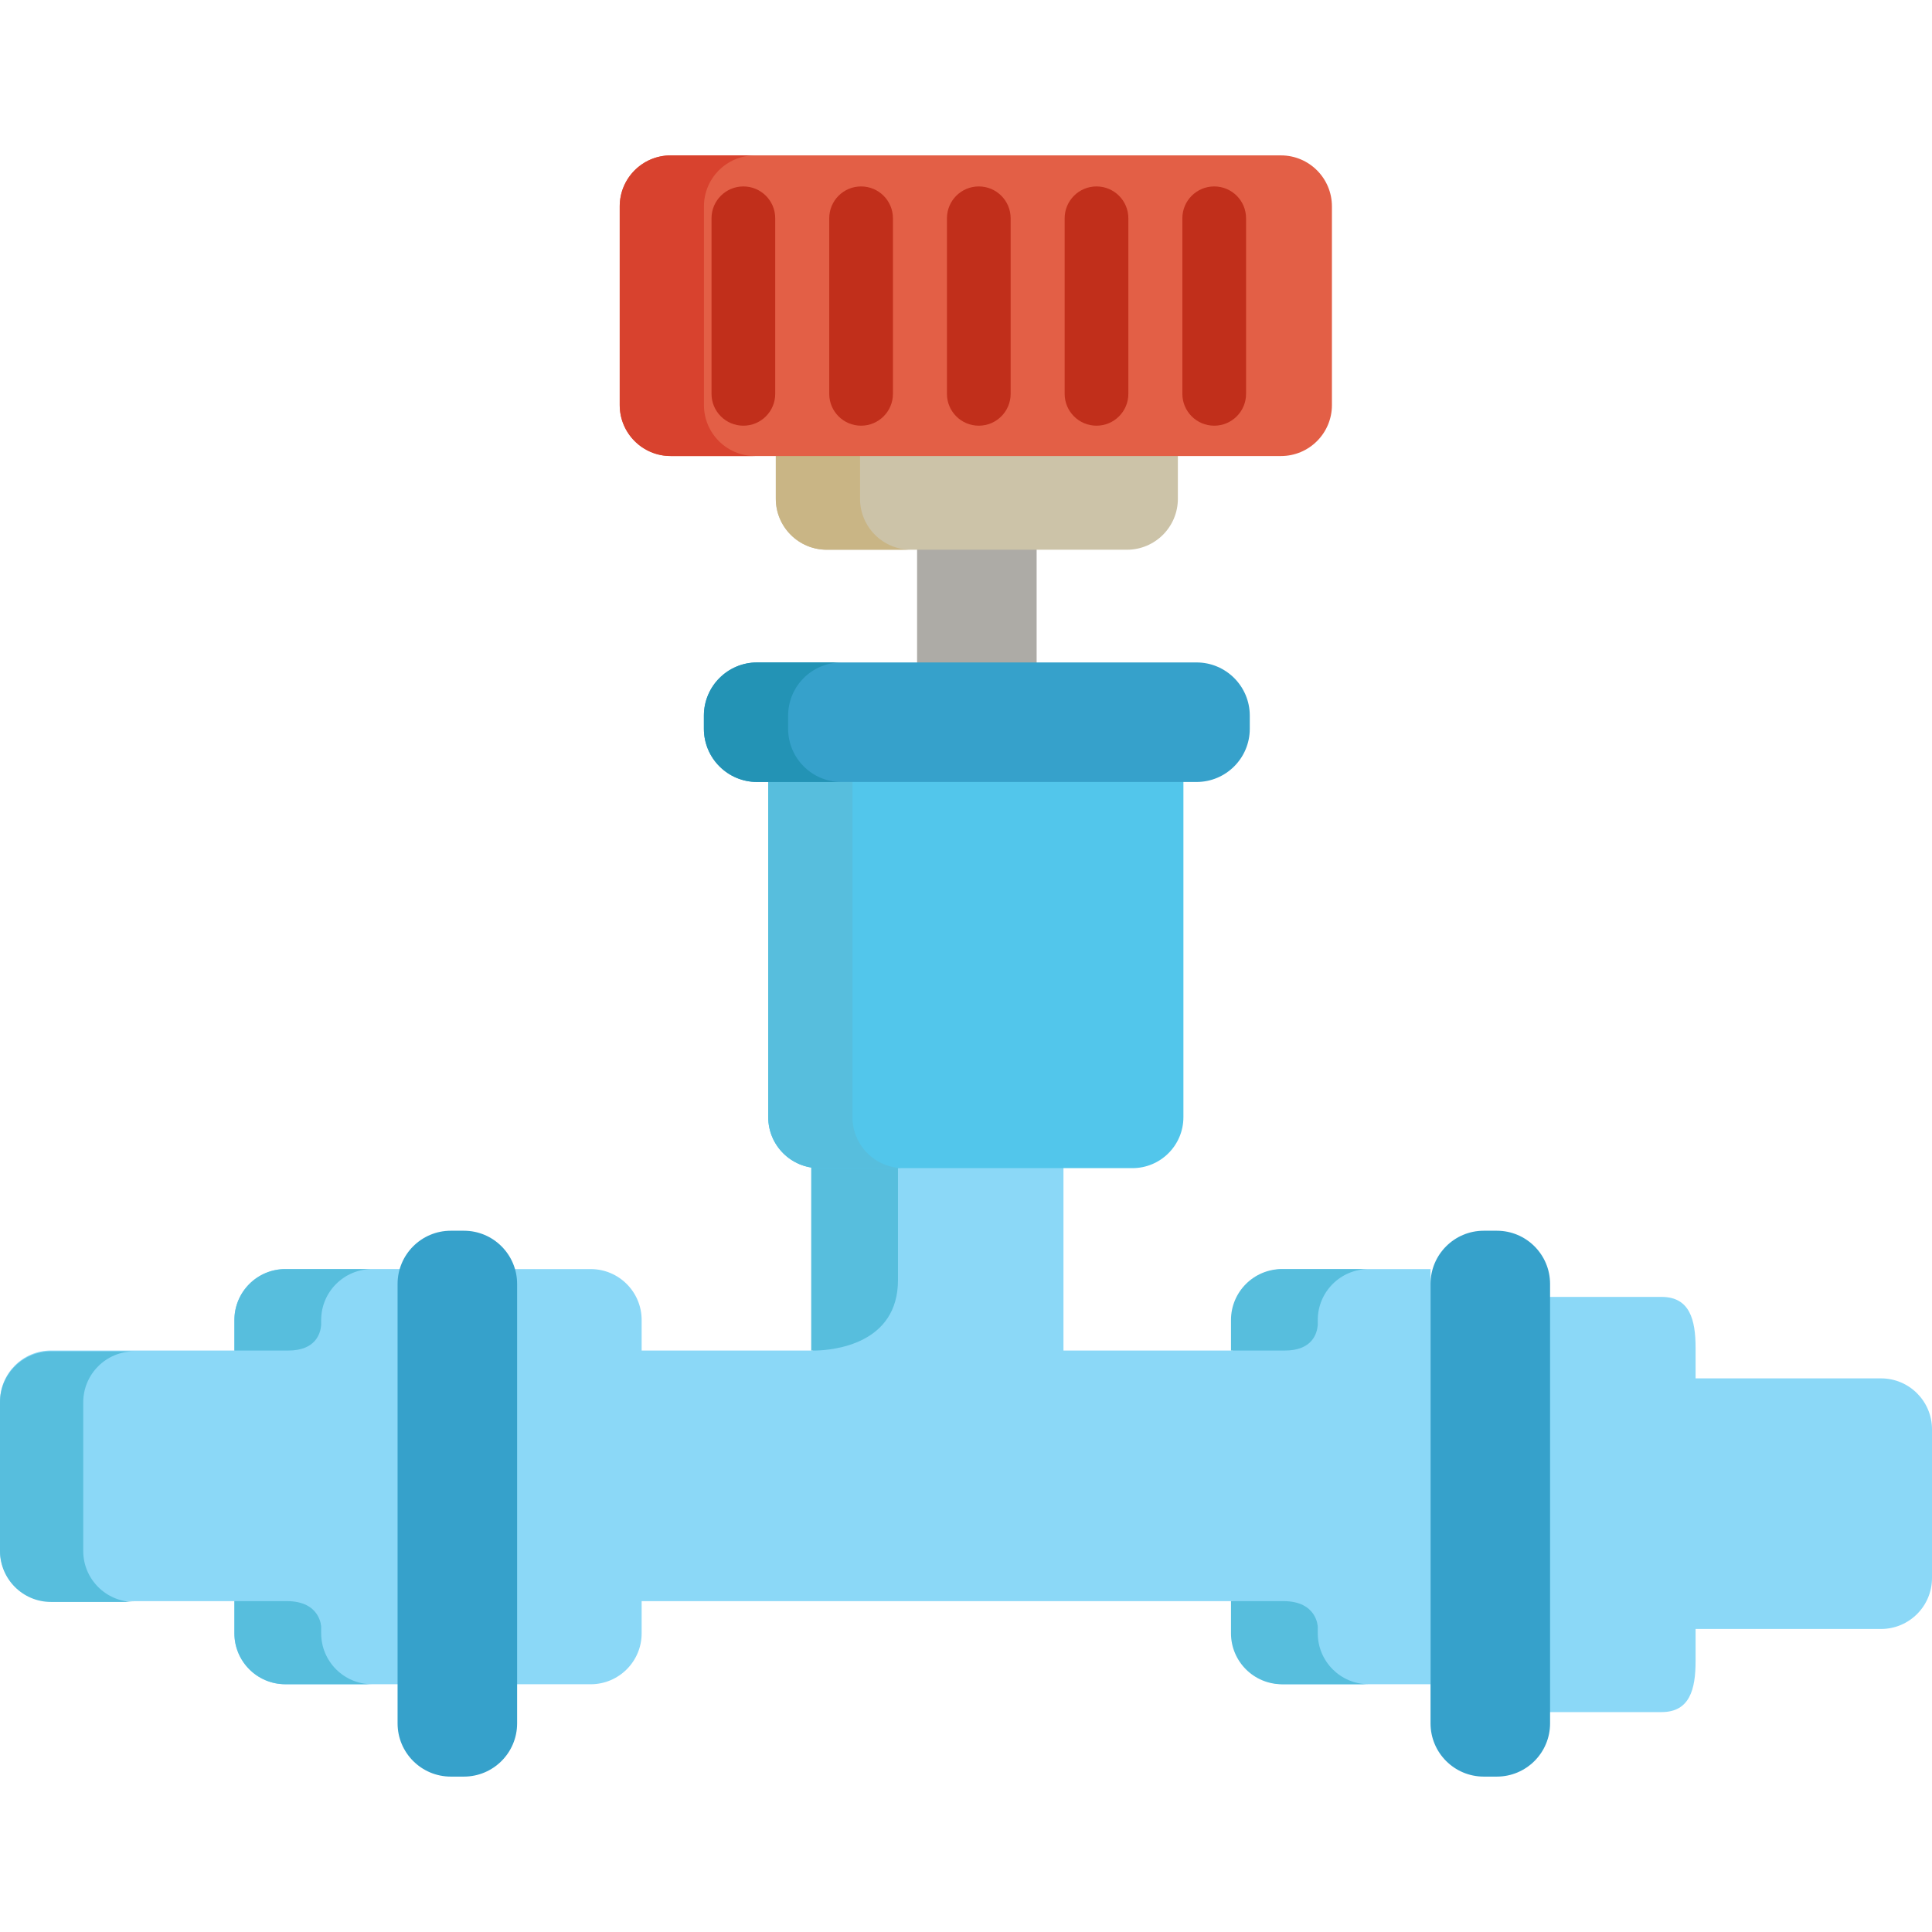 <?xml version="1.0" encoding="iso-8859-1"?>
<!-- Generator: Adobe Illustrator 19.0.0, SVG Export Plug-In . SVG Version: 6.00 Build 0)  -->
<svg version="1.1" id="Layer_1" xmlns="http://www.w3.org/2000/svg" xmlns:xlink="http://www.w3.org/1999/xlink" x="0px" y="0px"
	 viewBox="0 0 512 512" style="enable-background:new 0 0 512 512;" xml:space="preserve">
<g>
	<path style="fill:#8BD8F7;" d="M326.67,349.824v8.084h-44.841v-64.72h-66.406v64.72h-45.379v-8.084
		c0-7.459-6.047-13.506-13.506-13.506h-36.494v28.228v53.126v28.671h36.494c7.459,0,13.506-6.045,13.506-13.506v-8.522h94.34h29.264
		h33.023v8.522c0,7.461,6.045,13.506,13.506,13.506h38.93v-28.671v-53.126v-28.228h-38.93
		C332.716,336.317,326.67,342.365,326.67,349.824z"/>
	<path style="fill:#8BD8F7;" d="M62.116,424.313v8.522c0,7.461,6.047,13.506,13.506,13.506h36.494v-28.671v-53.126v-28.228H75.622
		c-7.459,0-13.506,6.047-13.506,13.506v8.084H39.59H13.506C6.047,357.907,0,363.955,0,371.414v39.394
		c0,7.459,6.047,13.506,13.506,13.506H39.59L62.116,424.313L62.116,424.313z"/>
</g>
<path style="fill:#57BEDD;" d="M22.06,411.026v-39.394c0-7.459,6.047-13.506,13.506-13.506h-22.06
	C6.047,358.127,0,364.174,0,371.633v39.394c0,7.459,6.047,13.506,13.506,13.506h22.06C28.108,424.533,22.06,418.485,22.06,411.026z"
	/>
<rect x="243.036" y="129.503" style="fill:#ADABA6;" width="31.684" height="66.778"/>
<path style="fill:#8BD8F7;" d="M498.494,365.285h-10.116h-39.031v-8.084c0-7.459-1.545-13.506-9.004-13.506h-35.184v28.228v53.126
	v28.671h35.184c7.459,0,9.004-6.045,9.004-13.506v-8.522h39.031h10.116c7.46,0,13.506-6.047,13.506-13.506v-39.394
	C512,371.332,505.954,365.285,498.494,365.285z"/>
<g>
	<path style="fill:#36A1CB;" d="M396.68,326.156h-3.467c-7.791,0-14.106,6.315-14.106,14.106v31.662v53.126v31.662
		c0,7.791,6.315,14.106,14.106,14.106h3.467c7.791,0,14.106-6.315,14.106-14.106v-31.662v-53.126v-31.662
		C410.787,332.471,404.47,326.156,396.68,326.156z"/>
	<path style="fill:#36A1CB;" d="M122.936,326.156h-3.467c-7.791,0-14.106,6.315-14.106,14.106v31.662v53.126v31.662
		c0,7.791,6.315,14.106,14.106,14.106h3.467c7.791,0,14.106-6.315,14.106-14.106v-31.662v-53.126v-31.662
		C137.042,332.471,130.726,326.156,122.936,326.156z"/>
</g>
<path style="fill:#CCC3A8;" d="M312.148,107.371c0-7.459-6.046-13.506-13.506-13.506h-79.537c-7.459,0-13.506,6.047-13.506,13.506
	v24.809c0,7.459,6.047,13.506,13.506,13.506h79.537c7.46,0,13.506-6.047,13.506-13.506V107.371z"/>
<path style="fill:#C9B585;" d="M227.922,132.18v-24.809c0-7.459,6.046-13.506,13.506-13.506h-22.324
	c-7.459,0-13.506,6.047-13.506,13.506v24.809c0,7.459,6.047,13.506,13.506,13.506h22.324
	C233.968,145.686,227.922,139.639,227.922,132.18z"/>
<path style="fill:#E35F46;" d="M352.974,107.349c0,7.459-6.047,13.506-13.506,13.506H177.739c-7.459,0-13.506-6.047-13.506-13.506
	V54.687c0-7.459,6.047-13.506,13.506-13.506h161.728c7.459,0,13.506,6.047,13.506,13.506V107.349z"/>
<path style="fill:#D8422E;" d="M186.554,107.349V54.687c0-7.459,6.047-13.506,13.506-13.506h-22.322
	c-7.459,0-13.506,6.047-13.506,13.506v52.66c0,7.459,6.047,13.506,13.506,13.506h22.322
	C192.602,120.855,186.554,114.806,186.554,107.349z"/>
<g>
	<path style="fill:#C12F1B;" d="M197.001,112.811c-4.662,0-8.441-3.778-8.441-8.441V57.848c0-4.663,3.78-8.441,8.441-8.441
		s8.441,3.778,8.441,8.441v46.522C205.443,109.032,201.663,112.811,197.001,112.811z"/>
	<path style="fill:#C12F1B;" d="M228.197,112.811c-4.663,0-8.441-3.778-8.441-8.441V57.848c0-4.663,3.778-8.441,8.441-8.441
		c4.662,0,8.441,3.778,8.441,8.441v46.522C236.638,109.032,232.859,112.811,228.197,112.811z"/>
	<path style="fill:#C12F1B;" d="M259.391,112.811c-4.663,0-8.441-3.778-8.441-8.441V57.848c0-4.663,3.778-8.441,8.441-8.441
		c4.663,0,8.441,3.778,8.441,8.441v46.522C267.832,109.032,264.054,112.811,259.391,112.811z"/>
	<path style="fill:#C12F1B;" d="M290.585,112.811c-4.662,0-8.441-3.778-8.441-8.441V57.848c0-4.663,3.78-8.441,8.441-8.441
		c4.663,0,8.441,3.778,8.441,8.441v46.522C299.026,109.032,295.247,112.811,290.585,112.811z"/>
	<path style="fill:#C12F1B;" d="M321.78,112.811c-4.662,0-8.441-3.778-8.441-8.441V57.848c0-4.663,3.78-8.441,8.441-8.441
		c4.662,0,8.441,3.778,8.441,8.441v46.522C330.221,109.032,326.441,112.811,321.78,112.811z"/>
</g>
<path style="fill:#57BEDD;" d="M237.975,339.23v-46.043h-22.999v64.72h1.194C220.869,357.795,237.975,356.222,237.975,339.23z"/>
<path style="fill:#52C6EB;" d="M203.589,191.394v15.84v72.989v15.84c0,7.459,6.047,13.506,13.506,13.506h83.015
	c7.459,0,13.506-6.047,13.506-13.506v-15.84v-72.989v-15.84H203.589z"/>
<path style="fill:#57BEDD;" d="M225.913,296.063v-15.84v-72.989v-15.84h-22.324v15.84v72.989v15.84
	c0,7.459,6.047,13.506,13.506,13.506h22.324C231.96,309.569,225.913,303.522,225.913,296.063z"/>
<path style="fill:#36A1CB;" d="M317.098,175.554h-31.663h-53.125h-31.665c-7.791,0-14.106,6.315-14.106,14.106v3.467
	c0,7.791,6.315,14.106,14.106,14.106h31.665h30.502h29.376h24.911c7.791,0,14.106-6.315,14.106-14.106v-3.467
	C331.205,181.87,324.889,175.554,317.098,175.554z"/>
<path style="fill:#2393B5;" d="M208.862,193.127v-3.467c0-7.791,6.315-14.106,14.106-14.106h-22.324
	c-7.791,0-14.106,6.315-14.106,14.106v3.467c0,7.791,6.315,14.106,14.106,14.106h22.324
	C215.179,207.235,208.862,200.918,208.862,193.127z"/>
<g>
	<path style="fill:#57BEDD;" d="M349.221,351.138v-1.315c0-7.459,6.045-13.506,13.506-13.506H339.73
		c-7.461,0-13.506,6.047-13.506,13.506v8.084h14.258C347.745,357.907,349.035,353.428,349.221,351.138z"/>
	<path style="fill:#57BEDD;" d="M349.221,432.836v-1.687c0,0-0.111-6.835-9.116-6.835h-13.882v8.522
		c0,7.461,6.045,13.506,13.506,13.506h22.999C355.268,446.342,349.221,440.297,349.221,432.836z"/>
	<path style="fill:#57BEDD;" d="M85.114,351.138v-1.315c0-7.459,6.045-13.506,13.506-13.506H75.622
		c-7.461,0-13.506,6.047-13.506,13.506v8.084h14.258C83.637,357.907,84.927,353.428,85.114,351.138z"/>
	<path style="fill:#57BEDD;" d="M85.114,432.836v-1.687c0,0-0.111-6.835-9.116-6.835H62.116v8.522
		c0,7.461,6.045,13.506,13.506,13.506h22.999C91.159,446.342,85.114,440.297,85.114,432.836z"/>
</g>
<g>
</g>
<g>
</g>
<g>
</g>
<g>
</g>
<g>
</g>
<g>
</g>
<g>
</g>
<g>
</g>
<g>
</g>
<g>
</g>
<g>
</g>
<g>
</g>
<g>
</g>
<g>
</g>
<g>
</g>
</svg>
